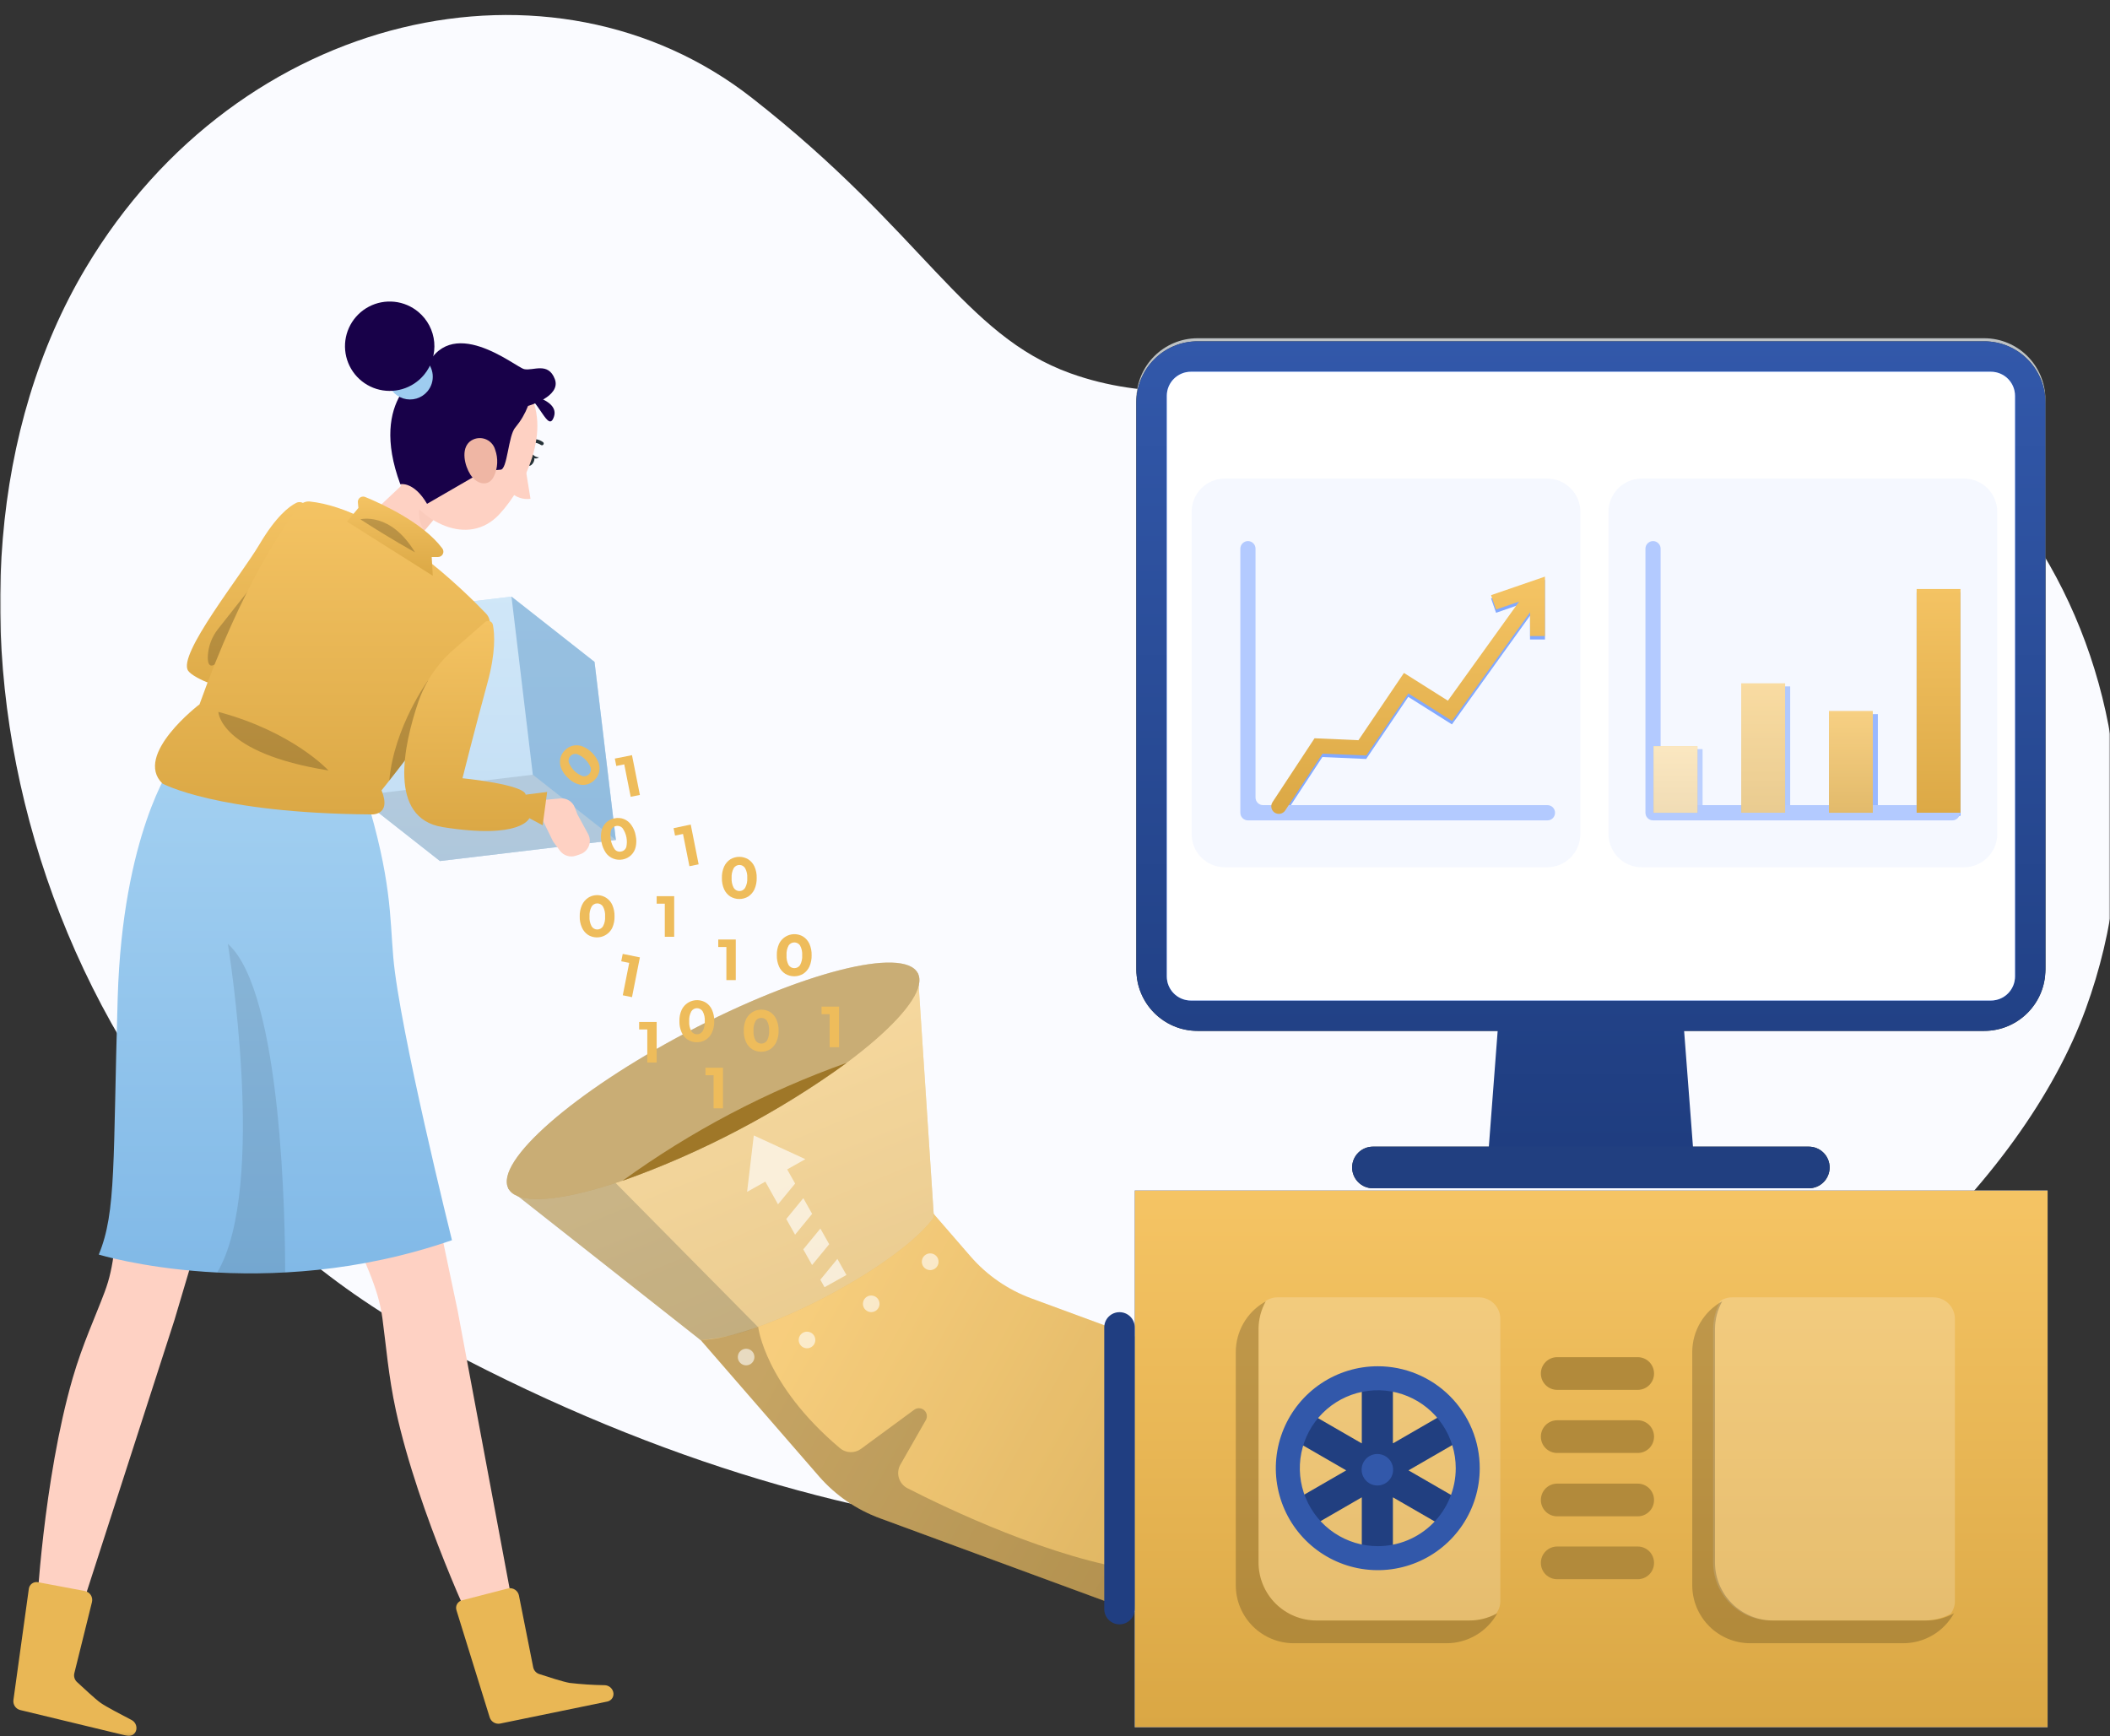 <svg width="751" height="618" viewBox="0 0 751 618" fill="none" xmlns="http://www.w3.org/2000/svg">
<rect x="0" y="0" width="751" height="618" fill="#333333" stroke="none"/>
<mask id="mask0" mask-type="alpha" maskUnits="userSpaceOnUse" x="0" y="0" width="751" height="618">
<rect width="751" height="617.892" fill="#C4C4C4"/>
</mask>
<g mask="url(#mask0)">
<path d="M381.07 132.907C342.938 119.225 328.811 82.692 267.626 34.846C196.787 -20.632 85.246 3.535 30.497 95.423C-36.82 208.361 9.185 398.837 151.632 476.437C459.56 644.143 698.106 480.181 742.35 359.167C783.861 245.501 708.225 119.144 597.069 121.371C491.195 123.455 433.896 151.831 381.07 132.907Z" fill="#FAFBFF"/>
<path d="M422.541 580.671L313.247 540.435C304.888 537.373 297.433 532.257 291.57 525.558L248.318 475.748L317.78 415.292L345.468 447.251C351.31 453.965 358.752 459.096 367.105 462.168L454.298 494.268L422.541 580.671Z" fill="url(#paint0_linear)"/>
<g opacity="0.4">
<path opacity="0.4" d="M422.541 580.671L313.247 540.435C304.888 537.373 297.433 532.257 291.57 525.558L248.318 475.748L317.78 415.292L345.468 447.251C351.31 453.965 358.752 459.096 367.105 462.168L454.298 494.268L422.541 580.671Z" fill="white"/>
</g>
<path opacity="0.2" d="M320.493 521.288L329.58 505.379C329.866 504.825 329.961 504.192 329.85 503.579C329.74 502.965 329.43 502.405 328.969 501.986C328.508 501.566 327.921 501.31 327.3 501.258C326.678 501.205 326.057 501.359 325.532 501.696L306.446 515.722C305.343 516.529 303.999 516.941 302.632 516.889C301.266 516.838 299.957 516.327 298.917 515.439C272.16 492.851 269.853 472.287 269.853 472.287L261.757 464.07L248.318 475.748L291.57 525.558C297.417 532.266 304.858 537.396 313.206 540.475L403.678 573.77L405.479 559.116C374.371 554.866 336.927 536.852 322.982 529.728C322.25 529.353 321.601 528.832 321.076 528.199C320.551 527.565 320.16 526.831 319.927 526.042C319.694 525.252 319.624 524.424 319.722 523.607C319.819 522.79 320.081 522.001 320.493 521.288Z" fill="black"/>
<path opacity="0.6" d="M265.562 485.99C267.194 485.99 268.517 484.667 268.517 483.035C268.517 481.403 267.194 480.08 265.562 480.08C263.93 480.08 262.607 481.403 262.607 483.035C262.607 484.667 263.93 485.99 265.562 485.99Z" fill="white"/>
<path opacity="0.6" d="M290.194 476.983C290.19 477.567 290.013 478.136 289.686 478.619C289.359 479.102 288.896 479.478 288.356 479.699C287.815 479.919 287.222 479.975 286.65 479.859C286.078 479.742 285.553 479.459 285.142 479.045C284.731 478.631 284.451 478.105 284.339 477.532C284.227 476.959 284.286 476.366 284.511 475.827C284.735 475.289 285.114 474.828 285.599 474.504C286.085 474.181 286.655 474.008 287.239 474.008C287.628 474.008 288.014 474.085 288.374 474.235C288.734 474.384 289.061 474.604 289.335 474.88C289.61 475.157 289.827 475.485 289.975 475.846C290.122 476.207 290.196 476.593 290.194 476.983Z" fill="white"/>
<path opacity="0.6" d="M310.089 467.045C311.721 467.045 313.044 465.722 313.044 464.09C313.044 462.458 311.721 461.135 310.089 461.135C308.457 461.135 307.134 462.458 307.134 464.09C307.134 465.722 308.457 467.045 310.089 467.045Z" fill="white"/>
<path opacity="0.6" d="M334.053 449.113C334.053 449.701 333.879 450.277 333.552 450.766C333.225 451.255 332.76 451.637 332.217 451.862C331.673 452.087 331.075 452.146 330.498 452.031C329.92 451.916 329.39 451.633 328.974 451.217C328.558 450.801 328.275 450.271 328.16 449.693C328.045 449.116 328.104 448.518 328.329 447.974C328.554 447.431 328.936 446.966 329.425 446.639C329.914 446.312 330.49 446.138 331.078 446.138C331.469 446.135 331.858 446.21 332.22 446.359C332.582 446.507 332.911 446.726 333.188 447.003C333.465 447.28 333.684 447.609 333.832 447.971C333.981 448.333 334.056 448.722 334.053 449.113Z" fill="white"/>
<path d="M294.221 461.439C312.619 451.764 327.091 440.835 332.394 433.265L326.686 346.356L180.96 423.024L249.37 476.983C258.62 476.862 275.803 471.134 294.221 461.439Z" fill="url(#paint1_linear)"/>
<path opacity="0.4" d="M294.221 461.439C312.619 451.764 327.091 440.835 332.394 433.265L326.686 346.356L180.96 423.024L249.37 476.983C258.62 476.862 275.803 471.134 294.221 461.439Z" fill="white"/>
<path opacity="0.2" d="M269.752 472.308L208.344 410.192L207.19 409.302L180.879 423.085L249.37 476.983C256.36 476.457 263.231 474.881 269.752 472.308Z" fill="#263238"/>
<path d="M262.945 402.095C303.187 380.922 331.718 355.98 326.669 346.384C321.621 336.788 284.905 346.173 244.662 367.346C204.42 388.519 175.889 413.461 180.938 423.057C185.986 432.653 222.702 423.268 262.945 402.095Z" fill="#B28A3B"/>
<path opacity="0.3" d="M262.945 402.095C303.187 380.922 331.718 355.98 326.669 346.384C321.621 336.788 284.905 346.173 244.662 367.346C204.42 388.519 175.889 413.461 180.938 423.057C185.986 432.653 222.702 423.268 262.945 402.095Z" fill="white"/>
<path d="M221.541 420.312C250.027 410.18 276.921 396.032 301.407 378.294C272.92 388.426 246.026 402.574 221.541 420.312Z" fill="#9F7728"/>
<path d="M728.789 423.753H403.88V614.816H728.789V423.753Z" fill="#407BFF"/>
<path d="M728.789 423.753H403.88V614.816H728.789V423.753Z" fill="url(#paint2_linear)"/>
<g opacity="0.8">
<path opacity="0.8" d="M285.923 426.485L289.06 432.071L282.988 439.479L279.851 433.893L285.923 426.485Z" fill="white"/>
<path opacity="0.8" d="M289.04 450.287L285.903 444.701L291.995 437.293L295.132 442.879L289.04 450.287Z" fill="white"/>
<path opacity="0.8" d="M298.047 448.101L301.265 453.829L293.473 458.18L291.975 455.509L298.047 448.101Z" fill="white"/>
<path opacity="0.8" d="M268.294 404.16L286.652 412.6L280.175 416.244L283.009 421.283L276.916 428.671L272.403 420.595L265.906 424.238L268.294 404.16Z" fill="white"/>
</g>
<path opacity="0.2" d="M695.798 469.474V569.884C695.806 571.546 695.258 573.163 694.24 574.478C691.313 576.018 688.054 576.817 684.747 576.806H630.383C624.908 576.806 619.657 574.631 615.786 570.759C611.914 566.887 609.739 561.636 609.739 556.161V473.178C609.732 469.687 610.617 466.253 612.309 463.2C612.026 463.362 611.763 463.503 611.5 463.686C612.889 462.453 614.683 461.776 616.539 461.783H688.127C689.137 461.783 690.136 461.982 691.068 462.369C692 462.756 692.846 463.322 693.559 464.037C694.271 464.751 694.836 465.599 695.22 466.532C695.605 467.465 695.801 468.465 695.798 469.474Z" fill="white"/>
<path opacity="0.2" d="M622.955 584.902H677.4C681.091 584.9 684.714 583.909 687.892 582.034C691.071 580.158 693.689 577.465 695.475 574.235C692.421 575.927 688.987 576.812 685.496 576.806H631.051C625.576 576.806 620.325 574.631 616.453 570.759C612.582 566.887 610.407 561.636 610.407 556.161V473.178C610.4 469.687 611.285 466.253 612.977 463.2C609.746 464.984 607.052 467.602 605.176 470.781C603.3 473.959 602.311 477.583 602.311 481.274V564.257C602.311 569.732 604.486 574.983 608.358 578.855C612.229 582.727 617.48 584.902 622.955 584.902Z" fill="black"/>
<path opacity="0.2" d="M534.002 469.474V569.884C534.01 571.546 533.461 573.163 532.443 574.478C529.517 576.018 526.258 576.817 522.951 576.806H468.587C463.112 576.806 457.861 574.631 453.989 570.759C450.117 566.887 447.942 561.636 447.942 556.161V473.178C447.936 469.687 448.82 466.253 450.513 463.2C450.229 463.362 449.966 463.503 449.703 463.686C451.092 462.453 452.886 461.776 454.743 461.783H526.331C527.34 461.783 528.339 461.982 529.271 462.369C530.203 462.756 531.05 463.322 531.762 464.037C532.475 464.751 533.039 465.599 533.424 466.532C533.808 467.465 534.004 468.465 534.002 469.474Z" fill="white"/>
<path opacity="0.2" d="M532.929 574.235C531.145 577.467 528.527 580.16 525.348 582.036C522.17 583.912 518.546 584.902 514.855 584.902H460.491C455.016 584.902 449.765 582.727 445.893 578.855C442.021 574.983 439.846 569.732 439.846 564.257V481.274C439.845 477.743 440.75 474.272 442.476 471.192C444.202 468.112 446.691 465.527 449.703 463.686C449.966 463.504 450.229 463.362 450.513 463.2C448.821 466.253 447.936 469.687 447.942 473.178V556.161C447.942 561.636 450.117 566.887 453.989 570.759C457.861 574.631 463.112 576.806 468.587 576.806H522.951C526.258 576.817 529.517 576.018 532.443 574.478L532.929 574.235Z" fill="black"/>
<path d="M500.809 522.604C500.809 524.664 500.198 526.679 499.053 528.393C497.909 530.106 496.282 531.442 494.379 532.232C492.475 533.021 490.38 533.229 488.359 532.828C486.338 532.428 484.48 531.437 483.022 529.981C481.563 528.526 480.569 526.67 480.164 524.65C479.76 522.629 479.963 520.534 480.749 518.629C481.535 516.724 482.868 515.094 484.579 513.947C486.291 512.799 488.304 512.184 490.365 512.18C491.735 512.178 493.093 512.445 494.36 512.968C495.627 513.49 496.778 514.258 497.748 515.226C498.718 516.194 499.488 517.344 500.013 518.61C500.538 519.876 500.809 521.233 500.809 522.604Z" fill="#263238"/>
<path d="M500.809 522.604C500.809 524.664 500.198 526.679 499.053 528.393C497.909 530.106 496.282 531.442 494.379 532.232C492.475 533.021 490.38 533.229 488.359 532.828C486.338 532.428 484.48 531.437 483.022 529.981C481.563 528.526 480.569 526.67 480.164 524.65C479.76 522.629 479.963 520.534 480.749 518.629C481.535 516.724 482.868 515.094 484.579 513.947C486.291 512.799 488.304 512.184 490.365 512.18C491.735 512.178 493.093 512.445 494.36 512.968C495.627 513.49 496.778 514.258 497.748 515.226C498.718 516.194 499.488 517.344 500.013 518.61C500.538 519.876 500.809 521.233 500.809 522.604Z" fill="white"/>
<path d="M500.809 522.604C500.809 524.664 500.198 526.679 499.053 528.393C497.909 530.106 496.282 531.442 494.379 532.232C492.475 533.021 490.38 533.229 488.359 532.828C486.338 532.428 484.48 531.437 483.022 529.981C481.563 528.526 480.569 526.67 480.164 524.65C479.76 522.629 479.963 520.534 480.749 518.629C481.535 516.724 482.868 515.094 484.579 513.947C486.291 512.799 488.304 512.184 490.365 512.18C491.735 512.178 493.093 512.445 494.36 512.968C495.627 513.49 496.778 514.258 497.748 515.226C498.718 516.194 499.488 517.344 500.013 518.61C500.538 519.876 500.809 521.233 500.809 522.604Z" fill="#263238"/>
<path d="M520.583 512.241L515.037 502.647L495.769 513.779V491.515H484.698V513.779L465.429 502.647L459.884 512.241L479.152 523.373L459.884 534.505L465.429 544.098L484.698 532.966V555.21H495.769V532.966L515.037 544.098L520.583 534.505L501.315 523.373L520.583 512.241Z" fill="#213F80"/>
<path d="M490.365 486.314C483.188 486.318 476.174 488.45 470.209 492.44C464.244 496.43 459.595 502.099 456.852 508.73C454.108 515.362 453.392 522.658 454.795 529.696C456.198 536.734 459.655 543.198 464.731 548.272C469.807 553.345 476.274 556.799 483.313 558.198C490.352 559.596 497.647 558.876 504.277 556.129C510.907 553.382 516.574 548.731 520.56 542.763C524.547 536.796 526.675 529.78 526.675 522.604C526.678 517.836 525.74 513.114 523.916 508.708C522.092 504.303 519.417 500.3 516.045 496.93C512.672 493.559 508.668 490.887 504.262 489.065C499.855 487.243 495.133 486.308 490.365 486.314ZM490.365 550.352C484.878 550.348 479.515 548.718 474.954 545.666C470.393 542.615 466.84 538.279 464.743 533.209C462.646 528.138 462.099 522.559 463.172 517.178C464.245 511.796 466.889 506.854 470.771 502.975C474.652 499.097 479.597 496.456 484.979 495.387C490.361 494.318 495.94 494.868 501.009 496.969C506.078 499.07 510.411 502.627 513.459 507.189C516.507 511.752 518.134 517.116 518.134 522.604C518.134 526.249 517.415 529.859 516.02 533.227C514.624 536.595 512.578 539.655 509.999 542.232C507.42 544.809 504.359 546.853 500.99 548.246C497.621 549.639 494.011 550.355 490.365 550.352Z" fill="#3258AA"/>
<path d="M484.637 523.13C484.633 524.239 484.958 525.325 485.572 526.25C486.186 527.175 487.06 527.896 488.084 528.324C489.108 528.751 490.236 528.865 491.325 528.651C492.414 528.437 493.414 527.905 494.2 527.121C494.987 526.338 495.523 525.339 495.741 524.251C495.959 523.163 495.849 522.035 495.425 521.009C495.001 519.983 494.283 519.107 493.36 518.49C492.438 517.873 491.353 517.544 490.243 517.543C489.508 517.541 488.78 517.683 488.099 517.963C487.419 518.242 486.801 518.653 486.28 519.172C485.759 519.691 485.346 520.308 485.064 520.987C484.782 521.666 484.637 522.394 484.637 523.13Z" fill="#3258AA"/>
<path d="M582.901 494.713H554.242C553.478 494.716 552.721 494.567 552.015 494.276C551.31 493.985 550.668 493.558 550.128 493.018C549.588 492.478 549.161 491.836 548.87 491.13C548.579 490.424 548.43 489.668 548.433 488.904C548.43 488.14 548.578 487.382 548.869 486.675C549.16 485.968 549.587 485.325 550.127 484.784C550.667 484.242 551.308 483.812 552.014 483.519C552.72 483.226 553.477 483.075 554.242 483.075H582.901C583.666 483.075 584.423 483.226 585.129 483.519C585.835 483.812 586.476 484.242 587.016 484.784C587.555 485.325 587.983 485.968 588.274 486.675C588.564 487.382 588.713 488.14 588.71 488.904C588.713 489.668 588.564 490.424 588.273 491.13C587.982 491.836 587.554 492.478 587.014 493.018C586.475 493.558 585.833 493.985 585.127 494.276C584.421 494.567 583.665 494.716 582.901 494.713Z" fill="#B28A3B"/>
<path d="M582.901 517.179H554.242C553.478 517.182 552.721 517.034 552.015 516.743C551.31 516.452 550.668 516.024 550.128 515.484C549.588 514.944 549.161 514.303 548.87 513.597C548.579 512.891 548.43 512.134 548.433 511.371C548.43 510.606 548.578 509.849 548.869 509.141C549.16 508.434 549.587 507.792 550.127 507.25C550.667 506.708 551.308 506.279 552.014 505.986C552.72 505.692 553.477 505.541 554.242 505.542H582.901C583.666 505.541 584.423 505.692 585.129 505.986C585.835 506.279 586.476 506.708 587.016 507.25C587.555 507.792 587.983 508.434 588.274 509.141C588.564 509.849 588.713 510.606 588.71 511.371C588.713 512.134 588.564 512.891 588.273 513.597C587.982 514.303 587.554 514.944 587.014 515.484C586.475 516.024 585.833 516.452 585.127 516.743C584.421 517.034 583.665 517.182 582.901 517.179Z" fill="#B28A3B"/>
<path d="M582.901 539.726H554.242C553.478 539.729 552.721 539.581 552.015 539.29C551.31 538.999 550.668 538.571 550.128 538.031C549.588 537.491 549.161 536.85 548.87 536.144C548.579 535.438 548.43 534.681 548.433 533.918C548.43 533.153 548.578 532.396 548.869 531.689C549.16 530.981 549.587 530.339 550.127 529.797C550.667 529.256 551.308 528.826 552.014 528.533C552.72 528.24 553.477 528.089 554.242 528.089H582.901C583.666 528.089 584.423 528.24 585.129 528.533C585.835 528.826 586.476 529.256 587.016 529.797C587.555 530.339 587.983 530.981 588.274 531.689C588.564 532.396 588.713 533.153 588.71 533.918C588.713 534.681 588.564 535.438 588.273 536.144C587.982 536.85 587.554 537.491 587.014 538.031C586.475 538.571 585.833 538.999 585.127 539.29C584.421 539.581 583.665 539.729 582.901 539.726Z" fill="#B28A3B"/>
<path d="M582.901 562.111H554.242C553.478 562.114 552.721 561.966 552.015 561.675C551.31 561.384 550.668 560.956 550.128 560.416C549.588 559.876 549.161 559.235 548.87 558.529C548.579 557.823 548.43 557.066 548.433 556.303C548.43 555.538 548.578 554.781 548.869 554.074C549.16 553.366 549.587 552.724 550.127 552.182C550.667 551.641 551.308 551.211 552.014 550.918C552.72 550.625 553.477 550.474 554.242 550.474H582.901C583.666 550.474 584.423 550.625 585.129 550.918C585.835 551.211 586.476 551.641 587.016 552.182C587.555 552.724 587.983 553.366 588.274 554.074C588.564 554.781 588.713 555.538 588.71 556.303C588.713 557.066 588.564 557.823 588.273 558.529C587.982 559.235 587.554 559.876 587.014 560.416C586.475 560.956 585.833 561.384 585.127 561.675C584.421 561.966 583.665 562.114 582.901 562.111Z" fill="#B28A3B"/>
<path d="M706.222 120.399H426.245C414.218 120.399 404.467 130.149 404.467 142.177V344.069C404.467 356.096 414.218 365.847 426.245 365.847H706.222C718.249 365.847 728 356.096 728 344.069V142.177C728 130.149 718.249 120.399 706.222 120.399Z" fill="#263238"/>
<path opacity="0.7" d="M706.222 120.399H426.245C414.218 120.399 404.467 130.149 404.467 142.177V344.069C404.467 356.096 414.218 365.847 426.245 365.847H706.222C718.249 365.847 728 356.096 728 344.069V142.177C728 130.149 718.249 120.399 706.222 120.399Z" fill="white"/>
<path d="M708.61 131.207H423.877C419.138 131.207 415.296 135.049 415.296 139.789V346.437C415.296 351.176 419.138 355.018 423.877 355.018H708.61C713.35 355.018 717.192 351.176 717.192 346.437V139.789C717.192 135.049 713.35 131.207 708.61 131.207Z" fill="#407BFF"/>
<path opacity="0.6" d="M708.61 131.207H423.877C419.138 131.207 415.296 135.049 415.296 139.789V346.437C415.296 351.176 419.138 355.018 423.877 355.018H708.61C713.35 355.018 717.192 351.176 717.192 346.437V139.789C717.192 135.049 713.35 131.207 708.61 131.207Z" fill="white"/>
<path d="M643.802 422.963H488.685C487.71 422.966 486.745 422.776 485.844 422.405C484.943 422.034 484.124 421.489 483.434 420.801C482.744 420.113 482.196 419.295 481.823 418.395C481.449 417.495 481.257 416.53 481.257 415.555C481.257 414.581 481.449 413.616 481.823 412.716C482.196 411.816 482.744 410.998 483.434 410.31C484.124 409.622 484.943 409.077 485.844 408.706C486.745 408.335 487.71 408.145 488.685 408.148H643.802C645.767 408.148 647.651 408.928 649.04 410.317C650.43 411.707 651.21 413.591 651.21 415.555C651.21 416.528 651.019 417.492 650.646 418.39C650.274 419.289 649.728 420.106 649.04 420.794C648.353 421.481 647.536 422.027 646.637 422.399C645.739 422.772 644.775 422.963 643.802 422.963Z" fill="#263238"/>
<path d="M706.222 121.492H426.245C414.218 121.492 404.467 131.242 404.467 143.27V345.162C404.467 357.189 414.218 366.94 426.245 366.94H706.222C718.249 366.94 728 357.189 728 345.162V143.27C728 131.242 718.249 121.492 706.222 121.492Z" fill="#263238"/>
<path fill-rule="evenodd" clip-rule="evenodd" d="M426.245 121.492H706.222C718.249 121.492 728 131.242 728 143.27V345.162C728 357.189 718.249 366.94 706.222 366.94H599.416L603.424 419.36H529.063L533.056 366.94H426.245C414.218 366.94 404.467 357.189 404.467 345.162V143.27C404.467 131.242 414.218 121.492 426.245 121.492Z" fill="url(#paint3_linear)"/>
<path d="M708.61 132.32H423.877C419.138 132.32 415.296 136.162 415.296 140.902V347.55C415.296 352.289 419.138 356.132 423.877 356.132H708.61C713.35 356.132 717.192 352.289 717.192 347.55V140.902C717.192 136.162 713.35 132.32 708.61 132.32Z" fill="#407BFF"/>
<path d="M708.61 132.32H423.877C419.138 132.32 415.296 136.162 415.296 140.902V347.55C415.296 352.289 419.138 356.132 423.877 356.132H708.61C713.35 356.132 717.192 352.289 717.192 347.55V140.902C717.192 136.162 713.35 132.32 708.61 132.32Z" fill="white"/>
<path d="M643.802 422.963H488.685C487.71 422.966 486.745 422.776 485.844 422.405C484.943 422.034 484.124 421.489 483.434 420.801C482.744 420.113 482.196 419.295 481.823 418.395C481.449 417.495 481.257 416.53 481.257 415.555C481.257 414.581 481.449 413.616 481.823 412.716C482.196 411.816 482.744 410.998 483.434 410.31C484.124 409.622 484.943 409.077 485.844 408.706C486.745 408.335 487.71 408.145 488.685 408.148H643.802C645.767 408.148 647.651 408.928 649.04 410.317C650.43 411.707 651.21 413.591 651.21 415.555C651.21 416.528 651.019 417.492 650.646 418.39C650.274 419.289 649.728 420.106 649.04 420.794C648.353 421.481 647.536 422.027 646.637 422.399C645.739 422.772 644.775 422.963 643.802 422.963Z" fill="#213F80"/>
<path opacity="0.4" d="M550.619 171.424H436.001C429.439 171.424 424.12 176.743 424.12 183.304V297.922C424.12 304.484 429.439 309.803 436.001 309.803H550.619C557.18 309.803 562.499 304.484 562.499 297.922V183.304C562.499 176.743 557.18 171.424 550.619 171.424Z" fill="white"/>
<path d="M550.7 293.105H444.178C443.462 293.105 442.775 292.822 442.267 292.318C441.759 291.814 441.471 291.129 441.466 290.413V196.42C441.466 195.7 441.751 195.011 442.26 194.502C442.769 193.993 443.458 193.708 444.178 193.708C444.533 193.708 444.885 193.778 445.213 193.914C445.54 194.051 445.838 194.251 446.088 194.503C446.339 194.755 446.536 195.054 446.671 195.383C446.805 195.712 446.872 196.064 446.87 196.42V284.989C446.87 285.708 447.155 286.398 447.664 286.907C448.173 287.415 448.862 287.701 449.582 287.701H550.781C551.136 287.701 551.487 287.771 551.815 287.908C552.143 288.044 552.441 288.244 552.691 288.497C552.941 288.749 553.139 289.048 553.273 289.377C553.407 289.706 553.475 290.058 553.472 290.413C553.473 290.774 553.4 291.13 553.26 291.462C553.12 291.794 552.914 292.095 552.656 292.346C552.397 292.597 552.091 292.793 551.755 292.924C551.419 293.054 551.06 293.116 550.7 293.105Z" fill="white"/>
<path d="M530.703 212.996L532.484 218.117L540.701 215.263L515.341 250.541L499.695 240.684L483.504 264.628L467.879 263.919L452.881 286.729C452.684 287.027 452.547 287.36 452.479 287.711C452.411 288.061 452.412 288.422 452.484 288.771C452.555 289.121 452.695 289.453 452.895 289.749C453.095 290.045 453.352 290.298 453.65 290.494C454.252 290.884 454.983 291.02 455.685 290.872C456.387 290.724 457.001 290.305 457.394 289.705L470.672 269.465L486.256 270.153L501.234 248.051L516.778 257.847L544.567 219.169V227.629H549.89V206.357L530.703 212.996Z" fill="#407BFF"/>
<path opacity="0.4" d="M698.996 171.424H584.379C577.817 171.424 572.498 176.743 572.498 183.304V297.922C572.498 304.484 577.817 309.803 584.379 309.803H698.996C705.558 309.803 710.877 304.484 710.877 297.922V183.304C710.877 176.743 705.558 171.424 698.996 171.424Z" fill="white"/>
<path d="M694.948 293.105H588.345C587.633 293.1 586.952 292.814 586.448 292.311C585.944 291.807 585.659 291.125 585.654 290.413V196.42C585.643 196.058 585.704 195.699 585.834 195.362C585.965 195.025 586.161 194.717 586.412 194.457C586.662 194.196 586.963 193.989 587.295 193.846C587.627 193.704 587.984 193.629 588.345 193.627C589.065 193.627 589.755 193.912 590.263 194.421C590.772 194.93 591.058 195.619 591.058 196.339V284.908C591.058 285.627 591.343 286.317 591.852 286.826C592.361 287.334 593.05 287.62 593.77 287.62H694.867C695.587 287.62 696.276 287.906 696.785 288.414C697.294 288.923 697.579 289.613 697.579 290.332C697.596 291.048 697.328 291.741 696.835 292.261C696.342 292.78 695.664 293.084 694.948 293.105Z" fill="white"/>
<path d="M605.954 266.692H590.349V290.393H605.954V266.692Z" fill="#407BFF"/>
<path opacity="0.5" d="M605.954 266.692H590.349V290.393H605.954V266.692Z" fill="white"/>
<path d="M637.164 244.368H621.559V290.393H637.164V244.368Z" fill="#407BFF"/>
<path opacity="0.4" d="M637.164 244.368H621.559V290.393H637.164V244.368Z" fill="white"/>
<path d="M668.373 254.204H652.769V290.413H668.373V254.204Z" fill="#407BFF"/>
<path opacity="0.2" d="M668.373 254.204H652.769V290.413H668.373V254.204Z" fill="white"/>
<path d="M697.782 210.77H682.177V290.393H697.782V210.77Z" fill="#407BFF"/>
<path opacity="0.4" d="M550.619 170.331H436.001C429.439 170.331 424.12 175.65 424.12 182.211V296.829C424.12 303.391 429.439 308.71 436.001 308.71H550.619C557.18 308.71 562.499 303.391 562.499 296.829V182.211C562.499 175.65 557.18 170.331 550.619 170.331Z" fill="#E7EEFF"/>
<path d="M550.7 292.012H444.178C443.458 292.012 442.769 291.726 442.26 291.218C441.751 290.709 441.466 290.019 441.466 289.3V195.306C441.466 194.587 441.751 193.897 442.26 193.389C442.769 192.88 443.458 192.594 444.178 192.594C444.533 192.594 444.885 192.665 445.213 192.801C445.54 192.938 445.838 193.138 446.088 193.39C446.339 193.642 446.536 193.941 446.671 194.27C446.805 194.599 446.872 194.951 446.87 195.306V283.896C446.875 284.612 447.163 285.296 447.671 285.801C448.179 286.305 448.866 286.588 449.582 286.588H550.781C551.136 286.588 551.487 286.658 551.815 286.795C552.143 286.931 552.441 287.131 552.691 287.383C552.941 287.635 553.139 287.935 553.273 288.264C553.407 288.592 553.475 288.945 553.472 289.3C553.475 289.662 553.405 290.021 553.266 290.355C553.127 290.69 552.922 290.993 552.663 291.246C552.404 291.499 552.097 291.697 551.759 291.829C551.422 291.961 551.062 292.023 550.7 292.012Z" fill="#B3CAFF"/>
<path d="M530.703 211.842L532.484 216.963L540.701 214.13L515.341 249.407L499.695 239.53L483.504 263.474L467.879 262.786L452.921 285.515C452.725 285.811 452.588 286.143 452.52 286.492C452.453 286.841 452.454 287.199 452.526 287.548C452.597 287.896 452.737 288.226 452.937 288.52C453.137 288.814 453.393 289.065 453.69 289.259C454.291 289.646 455.02 289.782 455.719 289.639C456.419 289.495 457.035 289.083 457.435 288.49L470.712 268.251L486.297 268.919L501.274 246.817L516.818 256.613L544.607 217.935V226.395H549.89V205.244L530.703 211.842Z" fill="url(#paint4_linear)"/>
<path opacity="0.4" d="M698.996 170.331H584.379C577.817 170.331 572.498 175.65 572.498 182.211V296.829C572.498 303.391 577.817 308.71 584.379 308.71H698.996C705.558 308.71 710.877 303.391 710.877 296.829V182.211C710.877 175.65 705.558 170.331 698.996 170.331Z" fill="#E7EEFF"/>
<path d="M694.948 292.012H588.346C587.63 292.007 586.945 291.719 586.441 291.211C585.937 290.702 585.654 290.016 585.654 289.3V195.306C585.654 194.591 585.937 193.904 586.441 193.396C586.945 192.888 587.63 192.6 588.346 192.594C589.065 192.594 589.755 192.88 590.263 193.389C590.772 193.897 591.058 194.587 591.058 195.306V283.896C591.063 284.612 591.351 285.296 591.859 285.801C592.367 286.305 593.054 286.588 593.77 286.588H694.867C695.587 286.588 696.276 286.874 696.785 287.382C697.294 287.891 697.579 288.581 697.579 289.3C697.58 290.005 697.305 290.683 696.814 291.19C696.323 291.696 695.654 291.991 694.948 292.012Z" fill="#B3CAFF"/>
<path d="M604.153 265.599H588.548V289.3H604.153V265.599Z" fill="url(#paint5_linear)"/>
<path opacity="0.6" d="M604.153 265.599H588.548V289.3H604.153V265.599Z" fill="white"/>
<path d="M635.363 243.254H619.758V289.28H635.363V243.254Z" fill="url(#paint6_linear)"/>
<path opacity="0.4" d="M635.363 243.254H619.758V289.28H635.363V243.254Z" fill="white"/>
<path d="M666.572 253.091H650.967V289.3H666.572V253.091Z" fill="url(#paint7_linear)"/>
<path opacity="0.2" d="M666.572 253.091H650.967V289.3H666.572V253.091Z" fill="white"/>
<path d="M697.782 209.656H682.177V289.28H697.782V209.656Z" fill="url(#paint8_linear)"/>
<path d="M398.456 578.182C397.017 578.182 395.638 577.61 394.621 576.593C393.603 575.576 393.032 574.196 393.032 572.758V472.47C393.032 471.758 393.172 471.054 393.445 470.397C393.718 469.74 394.118 469.143 394.622 468.641C395.126 468.139 395.724 467.742 396.382 467.471C397.04 467.201 397.745 467.063 398.456 467.066C399.167 467.063 399.872 467.201 400.53 467.471C401.188 467.742 401.786 468.139 402.29 468.641C402.794 469.143 403.194 469.74 403.467 470.397C403.74 471.054 403.88 471.758 403.88 472.47V572.737C403.883 573.451 403.745 574.159 403.473 574.819C403.202 575.48 402.803 576.08 402.299 576.586C401.795 577.092 401.196 577.493 400.537 577.767C399.877 578.041 399.17 578.182 398.456 578.182Z" fill="#203E81"/>
<path d="M219.193 298.995L211.603 235.604L182.053 212.369L119.431 219.857L127.041 283.268L156.591 306.483L219.193 298.995Z" fill="url(#paint9_linear)"/>
<path opacity="0.5" d="M219.193 298.995L211.603 235.604L182.053 212.369L119.431 219.857L127.041 283.268L156.591 306.483L219.193 298.995Z" fill="white"/>
<path opacity="0.5" d="M189.643 275.759L182.053 212.369L211.603 235.604L219.193 298.995L189.643 275.759Z" fill="#619BCA"/>
<path opacity="0.1" d="M219.193 298.995L189.643 275.759L127.041 283.268L156.591 306.483L219.193 298.995Z" fill="black"/>
<path d="M189.987 164.319C189.521 165.433 188.55 166.08 187.821 165.756C187.092 165.433 186.849 164.198 187.315 163.146C187.78 162.093 188.752 161.385 189.481 161.729C190.209 162.073 190.432 163.267 189.987 164.319Z" fill="#263238"/>
<path d="M189.481 161.729C189.481 161.729 190.897 162.984 191.849 162.741C191.687 162.898 191.495 163.019 191.284 163.098C191.073 163.176 190.848 163.21 190.623 163.197C190.399 163.183 190.179 163.123 189.979 163.02C189.779 162.918 189.602 162.774 189.46 162.599L189.481 161.729Z" fill="#263238"/>
<path d="M187.032 166.526L188.813 177.556C187.511 177.729 186.186 177.598 184.943 177.173C183.7 176.749 182.572 176.041 181.648 175.107L187.032 166.526Z" fill="#FED1C3"/>
<path d="M155.397 183.749L146.613 194.213L129.915 185.045L146.431 169.48L155.397 183.749Z" fill="#FED1C3"/>
<path opacity="0.2" d="M151.025 188.971C150.114 187.575 149.513 186 149.262 184.353C149.011 182.705 149.115 181.022 149.568 179.418L152.928 180.106L155.397 183.75L151.025 188.971Z" fill="#EFB6A4"/>
<path d="M115.95 246.149L126.899 240.097L132.121 243.902L144.427 250.601L137.383 259.426L130.097 256.734L121.03 251.249L117.427 250.217L115.95 246.149Z" fill="#CE7A63"/>
<path d="M128.073 300.998L162.906 466.62L183.834 578.546L169.464 581.886C169.464 581.886 149.021 539.18 140.925 502.141C138.234 489.795 137.384 478.542 136.108 469.231C134.631 458.282 130.259 450.307 120.929 428.043C118.358 421.87 115.666 415.414 113.015 408.978C104.919 389.304 98.22 369.571 91.662 359.916C84.74 349.796 69.904 341.174 78.263 312.555L128.073 300.998Z" fill="#FED1C3"/>
<path d="M110.323 307.576L62.112 469.798L27.138 578.182L12.97 574.255C12.97 574.255 15.338 526.975 25.862 490.564C29.384 478.42 33.958 468.685 37.237 459.901C40.779 450.53 40.982 442.13 43.188 419.988C43.957 412.115 44.827 403.796 45.697 395.336C47.944 374.185 51.466 353.662 50.312 342.024C49.077 329.881 40.192 315.187 61.08 294.016L110.323 307.576Z" fill="#FED1C3"/>
<path d="M184.684 567.819L189.784 593.483C189.901 594.034 190.161 594.545 190.538 594.964C190.914 595.383 191.394 595.696 191.93 595.871C194.824 596.823 200.39 598.624 202.738 599.029C206.884 599.509 211.052 599.779 215.226 599.838C215.91 599.858 216.57 600.094 217.112 600.512C217.654 600.93 218.049 601.509 218.241 602.166C218.351 602.528 218.385 602.908 218.341 603.283C218.297 603.658 218.176 604.02 217.986 604.347C217.796 604.673 217.541 604.957 217.237 605.181C216.933 605.405 216.586 605.563 216.217 605.647L178.005 613.5C177.227 613.648 176.422 613.507 175.741 613.105C175.059 612.703 174.547 612.066 174.301 611.314L162.461 573.142C162.345 572.778 162.306 572.394 162.346 572.014C162.387 571.634 162.506 571.267 162.697 570.936C162.887 570.604 163.145 570.316 163.452 570.09C163.76 569.863 164.112 569.704 164.485 569.62L180.939 565.37C181.759 565.218 182.605 565.388 183.303 565.844C184 566.3 184.495 567.008 184.684 567.819Z" fill="#E9B755"/>
<path d="M32.744 570.207L26.449 595.608C26.321 596.158 26.34 596.731 26.503 597.271C26.667 597.811 26.969 598.299 27.38 598.685C29.587 600.709 33.877 604.757 35.82 606.133C37.763 607.509 43.673 610.586 46.79 612.205C47.4 612.513 47.896 613.006 48.209 613.613C48.522 614.22 48.634 614.91 48.531 615.585C48.472 615.964 48.335 616.327 48.128 616.65C47.921 616.973 47.648 617.249 47.328 617.461C47.008 617.673 46.647 617.815 46.269 617.879C45.89 617.942 45.503 617.926 45.131 617.832L7.201 608.683C6.434 608.492 5.763 608.025 5.315 607.373C4.868 606.72 4.675 605.926 4.773 605.141L10.258 565.552C10.303 565.175 10.426 564.812 10.619 564.484C10.812 564.157 11.071 563.873 11.379 563.651C11.687 563.428 12.037 563.272 12.409 563.192C12.78 563.111 13.164 563.109 13.536 563.184L30.234 566.321C30.656 566.408 31.057 566.578 31.413 566.821C31.768 567.064 32.072 567.375 32.306 567.737C32.539 568.099 32.698 568.504 32.774 568.928C32.849 569.352 32.839 569.787 32.744 570.207Z" fill="#E9B755"/>
<path d="M61.12 272.44C61.12 272.44 43.633 297.011 41.892 355.119C40.152 413.228 41.487 431.342 35.153 446.563C35.153 446.563 94.07 464.596 160.862 441.442C160.862 441.442 142.18 366.434 139.974 340.709C138.719 326.116 139.387 313.264 130.036 282.641L61.12 272.44Z" fill="url(#paint10_linear)"/>
<path d="M187.436 157.863C187.527 157.911 187.628 157.936 187.73 157.936C187.832 157.936 187.933 157.911 188.023 157.863C188.759 157.583 189.55 157.483 190.331 157.571C191.113 157.659 191.862 157.933 192.517 158.369C192.651 158.468 192.819 158.51 192.984 158.485C193.149 158.461 193.298 158.372 193.397 158.237C193.496 158.103 193.538 157.935 193.514 157.77C193.489 157.605 193.4 157.456 193.266 157.357C192.451 156.783 191.509 156.418 190.52 156.295C189.532 156.171 188.529 156.293 187.598 156.649C187.442 156.708 187.315 156.825 187.243 156.976C187.172 157.127 187.161 157.3 187.214 157.458C187.249 157.611 187.326 157.751 187.436 157.863Z" fill="#263238"/>
<path d="M149.406 140.781C142.545 155.191 139.286 161.142 142.484 172.355C149.325 185.854 166.67 194.983 177.762 183.021C187.74 172.253 197.253 150.637 186.546 137.016C182.967 132.392 177.705 129.371 171.907 128.613C166.109 127.854 160.247 129.42 155.599 132.968C152.941 135.041 150.818 137.72 149.406 140.781Z" fill="#FED1C3"/>
<path opacity="0.1" d="M101.498 452.918C101.498 436.261 100.507 352.974 81.097 335.973C81.097 335.973 95.366 422.518 77.312 452.938C85.369 453.357 93.442 453.35 101.498 452.918Z" fill="black"/>
<path d="M142.484 172.355C142.484 172.355 147.24 171.241 151.997 179.337L169.949 168.954C172.535 167.934 175.269 167.34 178.045 167.193C180.656 167.477 180.838 154.847 183.49 152.074C185.375 149.802 186.879 147.239 187.942 144.484C187.942 144.484 199.843 141.165 197.475 134.931C195.107 128.697 189.703 132.098 186.566 131.389C183.429 130.681 159.748 110.644 151.167 132.037C151.167 132.037 130.927 141.266 142.484 172.355Z" fill="#180149"/>
<path d="M152.159 139.283C151.134 140.511 149.77 141.408 148.236 141.862C146.703 142.315 145.07 142.304 143.542 141.83C142.015 141.357 140.662 140.441 139.655 139.2C138.647 137.958 138.029 136.446 137.88 134.854C137.731 133.262 138.056 131.661 138.815 130.254C139.575 128.847 140.734 127.696 142.146 126.946C143.559 126.197 145.161 125.883 146.752 126.043C148.343 126.203 149.851 126.831 151.086 127.847C151.91 128.526 152.592 129.36 153.092 130.303C153.593 131.246 153.901 132.279 154.001 133.342C154.101 134.405 153.989 135.477 153.673 136.496C153.357 137.516 152.842 138.463 152.159 139.283Z" fill="#9ECCF0"/>
<path d="M185.574 139.849C185.574 139.849 199.277 141.873 197.172 148.289C195.067 154.705 191.646 141.125 185.574 139.849Z" fill="#180149"/>
<path d="M150.924 133.413C148.91 135.832 146.224 137.6 143.205 138.491C140.186 139.383 136.971 139.359 133.965 138.423C130.96 137.486 128.3 135.68 126.322 133.231C124.345 130.782 123.138 127.802 122.854 124.667C122.571 121.532 123.224 118.384 124.73 115.62C126.237 112.856 128.529 110.602 131.318 109.142C134.106 107.681 137.265 107.081 140.395 107.417C143.525 107.753 146.485 109.01 148.9 111.028C150.503 112.365 151.827 114.004 152.797 115.853C153.766 117.701 154.362 119.722 154.55 121.801C154.738 123.88 154.514 125.976 153.892 127.968C153.27 129.961 152.261 131.811 150.924 133.413Z" fill="#180149"/>
<path d="M176.244 160.089C176.795 161.62 177.04 163.244 176.963 164.87C176.887 166.495 176.491 168.089 175.799 169.561C173.916 173.447 169.727 172.476 167.419 168.934C165.395 165.756 163.979 159.907 167.217 157.175C167.951 156.588 168.819 156.193 169.743 156.024C170.668 155.855 171.619 155.918 172.513 156.207C173.408 156.495 174.216 157.001 174.867 157.678C175.518 158.356 175.991 159.184 176.244 160.089Z" fill="#EFB6A4"/>
<path d="M108.663 179.742C108.298 179.262 107.777 178.925 107.189 178.788C106.602 178.651 105.985 178.724 105.445 178.993C102.956 180.228 98.28 183.75 92.37 193.728C85.813 204.86 62.962 233.175 66.99 238.781C71.017 244.388 109.129 254.751 113.116 249.387L117.994 253.435L121.819 241.089L115.95 242.161C115.95 242.161 113.217 232.224 88.221 228.844C88.241 228.803 118.783 193.201 108.663 179.742Z" fill="url(#paint11_linear)"/>
<path opacity="0.2" d="M90.711 207.288L77.737 223.723C75.473 226.505 74.154 229.937 73.972 233.519C73.81 237.446 75.207 239.955 82.837 229.471L90.711 207.288Z" fill="black"/>
<path d="M57.821 278.897C57.821 278.897 76.887 289.441 131.757 289.887C131.757 289.887 139.59 290.717 135.805 281.305C135.805 281.305 170.799 238.194 174.26 222.994C174.444 222.175 174.422 221.323 174.196 220.514C173.97 219.705 173.547 218.965 172.965 218.359C166.023 211.093 136.068 181.199 110.222 178.507C109.513 178.442 108.799 178.558 108.147 178.845C107.496 179.131 106.928 179.58 106.498 180.147C101.741 186.219 86.258 208.017 71.017 250.703C70.977 250.703 47.398 268.716 57.821 278.897Z" fill="url(#paint12_linear)"/>
<path d="M123.519 185.672L127.567 180.794L127.385 178.912C127.336 178.584 127.374 178.248 127.496 177.939C127.619 177.63 127.821 177.359 128.082 177.153C128.343 176.947 128.654 176.815 128.983 176.768C129.312 176.722 129.648 176.763 129.956 176.888C136.027 179.398 150.6 186.037 157.441 195.225C157.654 195.512 157.782 195.853 157.81 196.208C157.838 196.564 157.766 196.921 157.602 197.237C157.437 197.554 157.186 197.818 156.879 197.999C156.571 198.18 156.219 198.271 155.862 198.261H153.656L154.041 204.94L123.519 185.672Z" fill="url(#paint13_linear)"/>
<path opacity="0.2" d="M128.255 184.842C128.255 184.842 138.982 182.049 147.686 196.581C147.686 196.581 138.901 191.764 128.255 184.842Z" fill="black"/>
<path opacity="0.2" d="M157.542 247.768L152.341 242.202C152.341 242.202 140.197 258.9 138.557 277.844C141.735 273.796 147.301 266.672 153.11 258.677C155.68 252.585 157.542 247.768 157.542 247.768Z" fill="black"/>
<path d="M191.302 284.948L199.398 284.199C200.492 284.094 201.591 284.35 202.526 284.927C203.462 285.505 204.183 286.372 204.579 287.397L205.51 289.846L209.336 296.89C209.683 297.539 209.885 298.256 209.926 298.991C209.968 299.726 209.849 300.461 209.577 301.145C209.305 301.829 208.888 302.446 208.353 302.952C207.818 303.458 207.18 303.841 206.482 304.075L204.944 304.601C203.934 304.932 202.847 304.938 201.834 304.618C200.821 304.299 199.934 303.67 199.297 302.82L197.131 299.906C196.936 299.657 196.773 299.385 196.645 299.096L192.193 289.988L190.371 289.158L191.302 284.948Z" fill="#FED1C3"/>
<path d="M172.641 221.436C172.867 221.238 173.142 221.103 173.437 221.046C173.732 220.988 174.037 221.01 174.321 221.109C174.604 221.207 174.857 221.38 175.053 221.608C175.248 221.836 175.38 222.112 175.434 222.407C176.082 225.707 176.446 232.244 173.532 242.931C168.958 259.649 164.606 277.014 164.606 277.014C164.606 277.014 186.505 279.18 187.113 282.864L194.743 281.892L193.144 293.753L188.408 291.223C188.408 291.223 185.574 298.873 157.542 294.4C138.011 291.243 143.638 265.356 148.88 249.873C151.358 242.652 155.701 236.214 161.469 231.212L172.641 221.436Z" fill="url(#paint14_linear)"/>
<path opacity="0.2" d="M116.901 274.241C116.901 274.241 104.312 260.478 77.717 253.394C77.717 253.394 78.162 268.048 116.901 274.241Z" fill="black"/>
<path d="M218.322 305.633C217.26 305.231 216.339 304.528 215.671 303.609C214.9 302.466 214.364 301.182 214.093 299.831C213.822 298.479 213.822 297.088 214.092 295.736C214.333 294.617 214.903 293.595 215.729 292.801C216.555 292.008 217.599 291.479 218.727 291.283C219.84 291.033 221.003 291.123 222.064 291.541C223.125 291.96 224.036 292.688 224.678 293.631C225.485 294.756 226.025 296.051 226.256 297.416C226.555 298.749 226.555 300.131 226.256 301.464C226.014 302.579 225.446 303.598 224.625 304.391C223.803 305.183 222.765 305.714 221.642 305.917C220.531 306.141 219.379 306.043 218.322 305.633ZM222.896 301.585C223.173 300.407 223.193 299.182 222.956 297.995C222.718 296.808 222.229 295.686 221.52 294.704C221.235 294.407 220.88 294.187 220.487 294.064C220.095 293.941 219.678 293.919 219.274 294C218.871 294.08 218.495 294.261 218.18 294.526C217.865 294.79 217.621 295.13 217.472 295.513C217.209 296.693 217.195 297.915 217.432 299.1C217.669 300.285 218.152 301.407 218.849 302.395C219.122 302.702 219.473 302.93 219.864 303.055C220.256 303.179 220.674 303.196 221.075 303.103C221.487 303.037 221.873 302.861 222.193 302.594C222.514 302.327 222.757 301.978 222.896 301.585Z" fill="#EEBC5B"/>
<path d="M209.336 332.795C208.379 332.162 207.621 331.271 207.15 330.224C206.573 328.955 206.295 327.57 206.34 326.177C206.299 324.783 206.576 323.399 207.15 322.129C207.621 321.082 208.379 320.191 209.336 319.558C210.053 319.096 210.862 318.795 211.706 318.675C212.551 318.555 213.411 318.62 214.228 318.864C215.046 319.108 215.8 319.526 216.441 320.09C217.081 320.654 217.592 321.349 217.938 322.129C218.495 323.404 218.765 324.786 218.727 326.177C218.768 327.568 218.498 328.95 217.938 330.224C217.571 330.986 217.05 331.663 216.407 332.211C215.765 332.76 215.014 333.168 214.205 333.41C213.395 333.652 212.544 333.722 211.705 333.616C210.867 333.51 210.06 333.231 209.336 332.795ZM214.618 329.718C215.197 328.647 215.457 327.432 215.367 326.217C215.457 324.996 215.197 323.774 214.618 322.695C214.405 322.35 214.107 322.065 213.753 321.866C213.399 321.668 213 321.563 212.595 321.562C212.188 321.559 211.788 321.662 211.433 321.861C211.078 322.06 210.781 322.347 210.571 322.695C209.992 323.774 209.732 324.996 209.822 326.217C209.732 327.432 209.992 328.647 210.571 329.718C210.781 330.066 211.078 330.354 211.433 330.553C211.788 330.751 212.188 330.854 212.595 330.852C213 330.851 213.399 330.746 213.753 330.547C214.107 330.349 214.405 330.064 214.618 329.718Z" fill="#EEBC5B"/>
<path d="M259.935 319.113C258.971 318.483 258.206 317.591 257.729 316.542C257.172 315.268 256.902 313.885 256.94 312.495C256.899 311.103 257.169 309.721 257.729 308.447C258.206 307.398 258.971 306.506 259.935 305.876C260.9 305.294 262.006 304.987 263.133 304.987C264.26 304.987 265.366 305.294 266.331 305.876C267.295 306.506 268.061 307.398 268.537 308.447C269.098 309.721 269.367 311.103 269.327 312.495C269.364 313.885 269.094 315.268 268.537 316.542C268.051 317.585 267.288 318.475 266.331 319.113C265.366 319.695 264.26 320.002 263.133 320.002C262.006 320.002 260.9 319.695 259.935 319.113ZM265.198 316.036C265.784 314.96 266.051 313.738 265.967 312.515C266.051 311.298 265.784 310.083 265.198 309.013C264.987 308.665 264.69 308.378 264.335 308.179C263.981 307.98 263.58 307.877 263.174 307.88C262.768 307.881 262.369 307.986 262.015 308.184C261.661 308.383 261.363 308.668 261.15 309.013C260.581 310.089 260.322 311.301 260.401 312.515C260.322 313.735 260.581 314.954 261.15 316.036C261.363 316.382 261.661 316.667 262.015 316.865C262.369 317.064 262.768 317.169 263.174 317.17C263.58 317.172 263.981 317.069 264.335 316.871C264.69 316.672 264.987 316.384 265.198 316.036Z" fill="#EEBC5B"/>
<path d="M244.816 370.097C243.859 369.464 243.101 368.573 242.63 367.526C242.056 366.256 241.779 364.872 241.821 363.478C241.774 362.085 242.051 360.699 242.63 359.431C242.997 358.672 243.517 357.998 244.159 357.451C244.8 356.905 245.548 356.498 246.355 356.256C247.162 356.014 248.011 355.943 248.847 356.047C249.683 356.151 250.489 356.428 251.212 356.86C252.188 357.477 252.957 358.372 253.418 359.431C253.981 360.704 254.25 362.087 254.207 363.478C254.245 364.869 253.975 366.251 253.418 367.526C252.941 368.575 252.176 369.467 251.212 370.097C250.247 370.679 249.141 370.986 248.014 370.986C246.887 370.986 245.781 370.679 244.816 370.097ZM250.099 367.02C250.677 365.941 250.937 364.72 250.848 363.499C250.938 362.284 250.678 361.069 250.099 359.997C249.886 359.652 249.588 359.367 249.234 359.168C248.879 358.97 248.481 358.865 248.075 358.864C247.668 358.861 247.268 358.964 246.913 359.163C246.558 359.362 246.261 359.649 246.051 359.997C245.472 361.069 245.212 362.284 245.302 363.499C245.213 364.72 245.472 365.941 246.051 367.02C246.261 367.368 246.558 367.656 246.913 367.855C247.268 368.053 247.668 368.156 248.075 368.154C248.481 368.153 248.879 368.048 249.234 367.849C249.588 367.651 249.886 367.366 250.099 367.02Z" fill="#EEBC5B"/>
<path d="M267.728 373.477C266.756 372.855 265.988 371.961 265.522 370.906C264.961 369.633 264.691 368.25 264.732 366.859C264.695 365.468 264.964 364.086 265.522 362.811C265.888 362.049 266.409 361.372 267.052 360.824C267.695 360.275 268.445 359.867 269.255 359.625C270.064 359.383 270.916 359.313 271.754 359.419C272.592 359.525 273.399 359.804 274.123 360.24C275.08 360.873 275.838 361.764 276.309 362.811C276.883 364.081 277.16 365.465 277.119 366.859C277.164 368.252 276.887 369.637 276.309 370.906C275.838 371.953 275.08 372.844 274.123 373.477C273.158 374.059 272.053 374.366 270.926 374.366C269.798 374.366 268.693 374.059 267.728 373.477ZM272.99 370.4C273.569 369.329 273.829 368.114 273.739 366.899C273.828 365.678 273.569 364.456 272.99 363.377C272.765 363.047 272.463 362.778 272.111 362.591C271.758 362.405 271.365 362.307 270.966 362.307C270.567 362.307 270.174 362.405 269.821 362.591C269.469 362.778 269.167 363.047 268.942 363.377C268.364 364.456 268.104 365.678 268.193 366.899C268.103 368.114 268.363 369.329 268.942 370.4C269.167 370.73 269.469 371 269.821 371.187C270.174 371.373 270.567 371.471 270.966 371.471C271.365 371.471 271.758 371.373 272.111 371.187C272.463 371 272.765 370.73 272.99 370.4Z" fill="#EEBC5B"/>
<path d="M279.487 346.619C278.515 345.997 277.748 345.103 277.281 344.048C276.724 342.773 276.454 341.391 276.491 340C276.451 338.609 276.72 337.226 277.281 335.952C277.647 335.191 278.168 334.514 278.811 333.966C279.454 333.417 280.204 333.009 281.014 332.767C281.824 332.525 282.675 332.455 283.513 332.561C284.352 332.667 285.159 332.946 285.883 333.382C286.847 334.012 287.612 334.904 288.089 335.952C288.649 337.226 288.919 338.609 288.878 340C288.916 341.391 288.646 342.773 288.089 344.048C287.612 345.097 286.847 345.989 285.883 346.619C284.918 347.201 283.812 347.508 282.685 347.508C281.558 347.508 280.452 347.201 279.487 346.619ZM284.749 343.542C285.336 342.466 285.603 341.244 285.518 340.021C285.602 338.804 285.335 337.589 284.749 336.519C284.525 336.189 284.223 335.919 283.87 335.733C283.517 335.546 283.124 335.449 282.725 335.449C282.326 335.449 281.933 335.546 281.581 335.733C281.228 335.919 280.926 336.189 280.701 336.519C280.122 337.591 279.862 338.806 279.952 340.021C279.863 341.242 280.123 342.463 280.701 343.542C280.926 343.872 281.228 344.142 281.581 344.328C281.933 344.515 282.326 344.612 282.725 344.612C283.124 344.612 283.517 344.515 283.87 344.328C284.223 344.142 284.525 343.872 284.749 343.542Z" fill="#EEBC5B"/>
<path d="M224.941 268.797L227.754 282.965L224.475 283.612L222.188 272.076L219.355 272.642L218.828 270.011L224.941 268.797Z" fill="#EEBC5B"/>
<path d="M239.959 318.992V333.443H236.619V321.663H233.725V318.992H239.959Z" fill="#EEBC5B"/>
<path d="M261.878 334.414V348.865H258.539V337.086H255.645V334.414H261.878Z" fill="#EEBC5B"/>
<path d="M298.654 358.297V372.748H295.294V360.989H292.42V358.297H298.654Z" fill="#EEBC5B"/>
<path d="M233.725 363.762V378.213H230.385V366.434H227.491V363.762H233.725Z" fill="#EEBC5B"/>
<path d="M257.324 380.055V394.506H253.985V382.727H251.09V380.055H257.324Z" fill="#EEBC5B"/>
<path d="M227.754 340.77L224.941 354.937L221.662 354.269L223.949 342.733L221.115 342.166L221.642 339.535L227.754 340.77Z" fill="#EEBC5B"/>
<path d="M245.848 293.489L248.662 307.657L245.383 308.325L243.096 296.849L240.262 297.416L239.736 294.785L245.848 293.489Z" fill="#EEBC5B"/>
<path d="M208.749 279.261C207.62 279.496 206.448 279.405 205.369 278.998C204.077 278.502 202.915 277.72 201.969 276.711C200.966 275.759 200.186 274.598 199.682 273.31C199.279 272.238 199.187 271.073 199.418 269.951C199.671 268.847 200.241 267.841 201.058 267.056C201.848 266.228 202.867 265.655 203.985 265.41C205.103 265.165 206.268 265.259 207.332 265.68C208.604 266.204 209.76 266.975 210.732 267.947C211.705 268.92 212.475 270.075 212.999 271.347C213.421 272.411 213.515 273.577 213.269 274.695C213.024 275.812 212.451 276.832 211.623 277.622C210.843 278.434 209.845 279.004 208.749 279.261ZM210.287 273.351C209.862 272.219 209.2 271.19 208.344 270.335C207.489 269.48 206.461 268.817 205.328 268.392C204.928 268.305 204.511 268.32 204.117 268.435C203.724 268.551 203.365 268.763 203.075 269.053C202.785 269.343 202.572 269.702 202.457 270.096C202.341 270.489 202.327 270.906 202.414 271.307C202.839 272.439 203.501 273.467 204.357 274.323C205.212 275.178 206.24 275.84 207.373 276.265C207.774 276.353 208.19 276.338 208.584 276.223C208.978 276.107 209.336 275.895 209.626 275.604C209.916 275.314 210.129 274.956 210.244 274.562C210.36 274.168 210.375 273.752 210.287 273.351Z" fill="#EEBC5B"/>
</g>
<defs>
<linearGradient id="paint0_linear" x1="291.54" y1="449.259" x2="418.585" y2="519.736" gradientUnits="userSpaceOnUse">
<stop stop-color="#F5C464"/>
<stop offset="1" stop-color="#DBA946"/>
</linearGradient>
<linearGradient id="paint1_linear" x1="256.677" y1="346.356" x2="307.162" y2="470.944" gradientUnits="userSpaceOnUse">
<stop stop-color="#F5C464"/>
<stop offset="1" stop-color="#DBA845"/>
</linearGradient>
<linearGradient id="paint2_linear" x1="566.335" y1="423.753" x2="566.335" y2="614.816" gradientUnits="userSpaceOnUse">
<stop stop-color="#F5C464"/>
<stop offset="1" stop-color="#DAA744"/>
</linearGradient>
<linearGradient id="paint3_linear" x1="566.234" y1="121.492" x2="566.234" y2="419.361" gradientUnits="userSpaceOnUse">
<stop stop-color="#3258AA"/>
<stop offset="1" stop-color="#1E3C7E"/>
</linearGradient>
<linearGradient id="paint4_linear" x1="501.18" y1="205.244" x2="501.18" y2="289.695" gradientUnits="userSpaceOnUse">
<stop stop-color="#F5C464"/>
<stop offset="1" stop-color="#DBA845"/>
</linearGradient>
<linearGradient id="paint5_linear" x1="596.35" y1="265.599" x2="596.35" y2="289.3" gradientUnits="userSpaceOnUse">
<stop stop-color="#F5C463"/>
<stop offset="1" stop-color="#DBA846"/>
</linearGradient>
<linearGradient id="paint6_linear" x1="627.56" y1="243.254" x2="627.56" y2="289.28" gradientUnits="userSpaceOnUse">
<stop stop-color="#F5C464"/>
<stop offset="1" stop-color="#DBA946"/>
</linearGradient>
<linearGradient id="paint7_linear" x1="658.77" y1="253.091" x2="658.77" y2="289.3" gradientUnits="userSpaceOnUse">
<stop stop-color="#F5C464"/>
<stop offset="1" stop-color="#DBA946"/>
</linearGradient>
<linearGradient id="paint8_linear" x1="689.979" y1="209.656" x2="689.979" y2="289.28" gradientUnits="userSpaceOnUse">
<stop stop-color="#F4C363"/>
<stop offset="1" stop-color="#DCA946"/>
</linearGradient>
<linearGradient id="paint9_linear" x1="169.312" y1="212.369" x2="169.312" y2="306.483" gradientUnits="userSpaceOnUse">
<stop stop-color="#A0CEF1"/>
<stop offset="1" stop-color="#84BBE8"/>
</linearGradient>
<linearGradient id="paint10_linear" x1="98.007" y1="272.44" x2="98.007" y2="453.251" gradientUnits="userSpaceOnUse">
<stop stop-color="#A3D0F1"/>
<stop offset="1" stop-color="#81B9E7"/>
</linearGradient>
<linearGradient id="paint11_linear" x1="94.168" y1="178.721" x2="94.168" y2="253.435" gradientUnits="userSpaceOnUse">
<stop stop-color="#F4C363"/>
<stop offset="1" stop-color="#DBA845"/>
</linearGradient>
<linearGradient id="paint12_linear" x1="114.773" y1="178.49" x2="114.773" y2="289.905" gradientUnits="userSpaceOnUse">
<stop stop-color="#F4C363"/>
<stop offset="1" stop-color="#DBA845"/>
</linearGradient>
<linearGradient id="paint13_linear" x1="140.668" y1="176.75" x2="140.668" y2="204.94" gradientUnits="userSpaceOnUse">
<stop stop-color="#F4C363"/>
<stop offset="1" stop-color="#DBA845"/>
</linearGradient>
<linearGradient id="paint14_linear" x1="169.314" y1="221.014" x2="169.314" y2="295.804" gradientUnits="userSpaceOnUse">
<stop stop-color="#F4C363"/>
<stop offset="1" stop-color="#DBA845"/>
</linearGradient>
</defs>
</svg>

